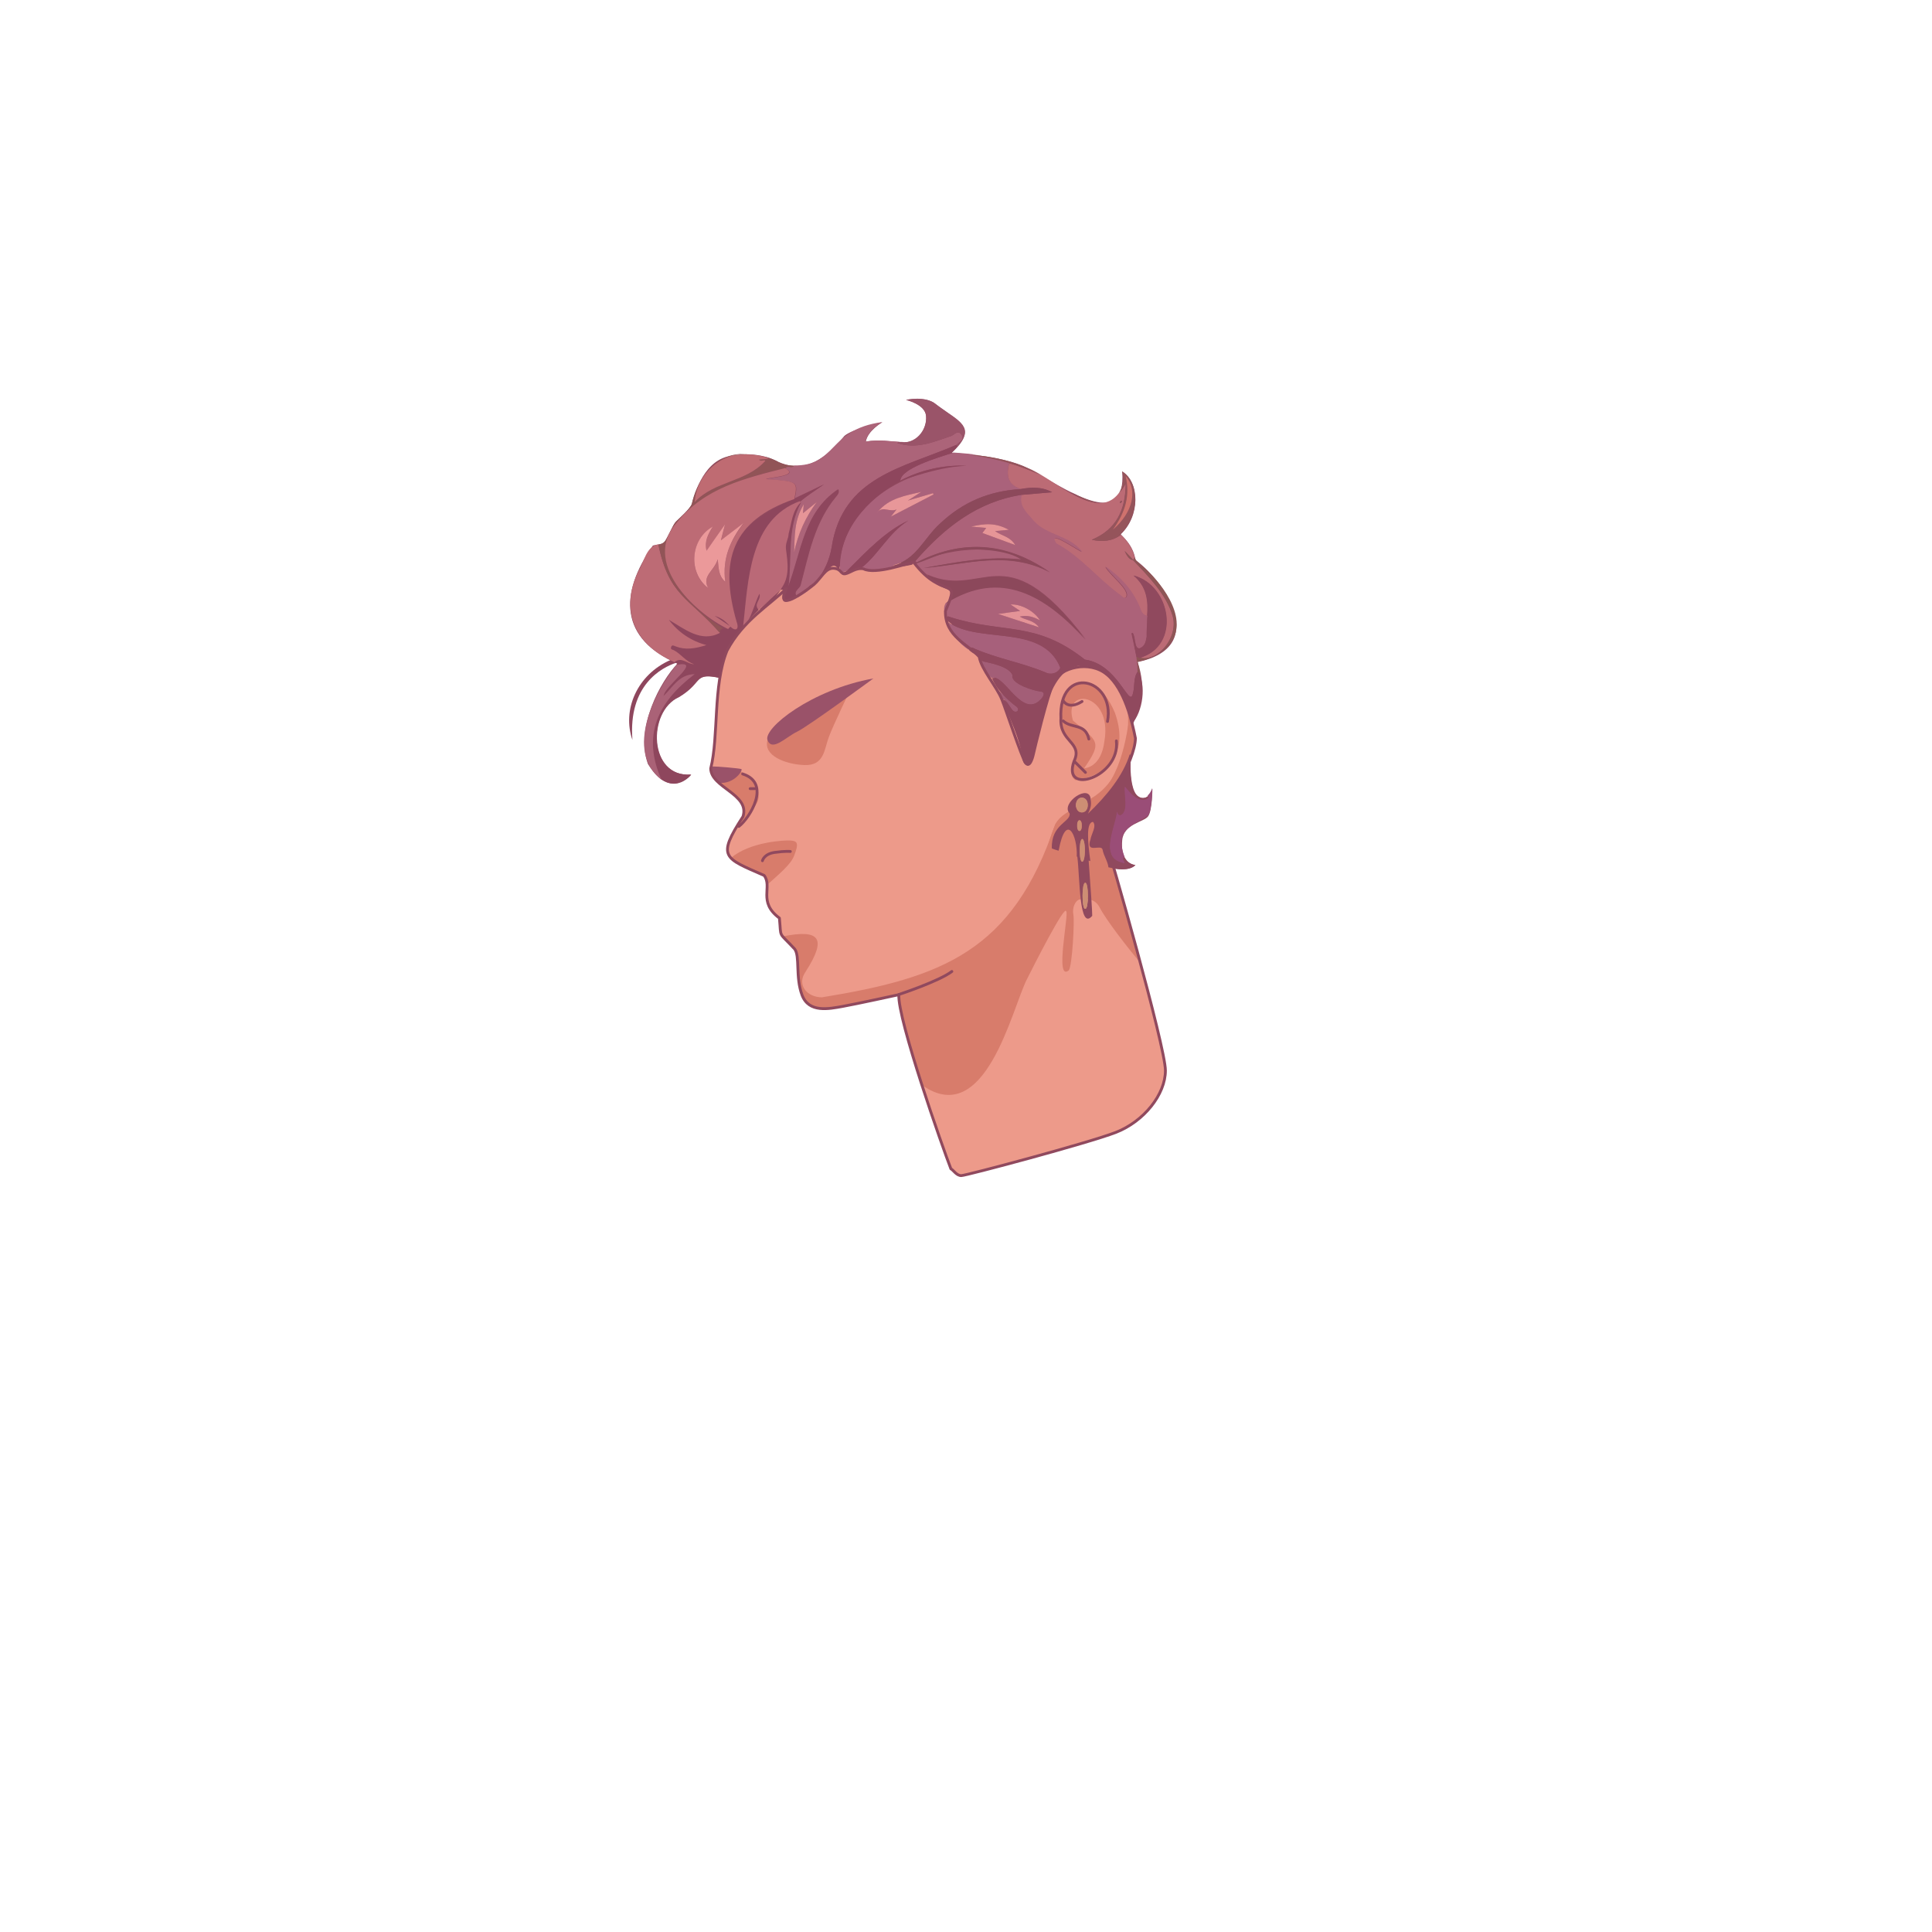 <svg version="1.1" id="图层_1" xmlns="http://www.w3.org/2000/svg" x="0" y="0" viewBox="0 0 1024 1024" style="enable-background:new 0 0 1024 1024" xml:space="preserve"><style>.st0{fill:#90495e}.st1{fill:#ed9a8a}.st2{fill:#d87c6b}.st3{fill:#9a5269}.st4{fill:#d67c6b}.st5{fill:#975756}.st8{fill:none;stroke:#90495e;stroke-width:1.498;stroke-linecap:round;stroke-linejoin:round;stroke-miterlimit:10}.st9{fill:#8e465d}.st11{fill:#ac6479}.st12{fill:#bc6b75}.st13{fill:#bd6b75}.st14{fill:#9a4d77}.st17{fill:#915457}.st18{fill:#95545b}.st19{fill:#8e5656}.st22{fill:#8c495b}.st24{fill:#a35e77}.st25{fill:#e89799}.st26{fill:#e69597}.st32{fill:#cd8e74}</style><path class="st0" d="M383.4 359.7c-16.8-3.6-9.6 1.4-23.5 9.8-16.9 7.5-16.2 42.8 6.5 41.1 0 0-10.8 13.9-23-5.7-6.8-19.2 6.7-43.9 15.7-53.2-30.5-13-31.1-36.9-13.1-62.5 1-.5 5.4-.5 6.5-2.3 1-1.8 4.6-9.3 5.9-10.6 1.3-1.3 7.5-6.7 8.3-9.3.8-2.6 5.2-21.7 18.9-25 13.7-3.3 24 1 27.1 2.9 15 6.4 25.3-2.6 34.9-13.9 4.6-3.9 20.1-7.2 20.1-7.2s-7.8 4.4-8.8 10.3c7.5-1.3 12.6 0 20.4.3s12.1-7.7 11.6-13.9-10.6-8.5-10.6-8.5 10.3-2.3 15.8 2.3c14.4 10.5 21.6 13.1 8.3 25.8 0 0 26.6 1 40.3 8 18.1 9.6 52.6 35 50.1 1.8 9.3 5.7 9.6 23.5-.8 33.3 7.5 7.2 7.2 11.9 8 13.7 15.7 11.7 38.8 46 1 54 9.2 28.9-11.6 34.9-3.6 49.8 0 0-1.8 17.3 3.6 21.2 5.4 3.9 7.8-3.9 7.8-3.9s0 11.6-2.3 14.7-12.9 3.9-13.7 12.6c-.8 8.8 2.6 12.6 7 13.2-3.6 3.9-13.2 2.1-18.6-.3-5.4-2.3-186.5-58.8-187-60.9s-12.8-37.6-12.8-37.6z"/><path class="st1" d="M380.6 359.3c1-10.9 3.8-20.4 11.8-25.7 5.4-1.5 4-8.1 8.5-10.4s8.8-6.9 12.5-11.1c5.9-3.4-1.2 11.7 14 .3 5-1.7 14.6-20.5 18.4-10.6 2.1 2.3 4.7-.5 6.9-.8 2.2-.3 3-1.1 4.7-.8 9.1 2.6 17.6-3.4 26.6-2 2.3.8 3.6 2.9 5.4 4.3 3.3 4.5 8.6 6.1 13.1 9 10.8 5.3-6.6 6.4 1.4 18.1 2.1 5.6 5.7 10.4 10.6 14 2.4 1.9 5.6 2.9 6.7 6.2 1.1 3.4 3 6.5 5.6 9.1 7 12.9 13 26.6 16.3 41.1.3.9.4 2.2 1.4 2.3 7.7-14.5 6.1-38.9 22-48.9 14.4-7.9 28.3 8.1 32.4 20.8 2.4 6.5-1.4 16.5-.9 21.5-1.8 9.3-10.2 26.6-19.6 28.8-6.2-4.1-10.2 1-10.8 7.1-7.6 3.2-8.9 10.6-10.7 17.7-51.6-16.5-160.1-50.7-160.5-52.3-.5-2.1-12.6-37.4-12.6-37.4s-1.6-.1-3.2-.3z"/><path class="st2" d="M451.6 366.7c-4 8.4-8.1 16.7-12 25.1-2.2 7.7-5.2 15-15 13.8s-19.9-7-16.8-15c3.3 6 31.4-16.5 35.8-19.9 2.2-1.9 4.2-5 8-4z"/><path class="st3" d="M451.6 366.7c-10.1 5.8-17.9 14.8-28.4 20-3.8.6-16.5 13.4-15.3 3.9-1.2-11.6 42.4-29 54.1-30.3l-10.4 6.4z"/><path class="st4" d="M587.5 371.8c3.3 6 4.8 12.9 4.2 19.7-.8.7-.6 1.5-.2 2.3-.2.9-.4 1.8-.7 2.7-.8.4-.3 1-.1 1.5-4.3 9.9-6.5 11.4-16.5 14.8-3.4 2.5-6.4-2.5-5.5-5.7s4.2-.1 4.2 1.8c-.1-.8.1-1.6.7-2.1 14.5-3.5 9.3-14.6 11.6-25.3 1.4-.1 1.4-.1 1.7 1.4.4-3.5-4.7-9.6.6-11.1z"/><path class="st5" d="M573.5 407.2v2.4c-2 0-1.4-3.9-3.8-2.4-.5.3-.1 2.6.4 3.8 6.9 4.8 16.6-5.4 20-11.2-1.8 9.8-10.2 11.7-17.7 14.2-3.1 1-6.3-5.5-3.9-9.2 2.4-3.7 2.1-8.4-2.3-12.2-6.1-4.9-7.4-21.3-.2-26.1 1.1 1.3-1 3.1.5 4.2s4.3-.6 5.9-1.7c6.5-1.9-.6 10.3-7.6 5.3-1.5 13.4 5.8 4.4 13.2 15 .8 1.1 1.6 2.6.4 3.7-1.2 1.1-5.2-6.2-11.1-6.2s8.8 9.1 5.3 14.3c-.8 2.3.5 4 .9 6.1z"/><path d="M565.9 366.8h-.9c6.2-11.2 17.5-4.4 22.5 5.1-3.5 4 1.6 8.1-.4 12.1-5.7-10.2-6-26.5-21.2-17.2z" style="fill:#975659"/><path class="st5" d="M591.5 393.8c-.6-.8-1.3-1.6.2-2.3-.1.8-.1 1.6-.2 2.3zM590.7 398c-.1-.8-.3-1.6-.5-2.4l.6.9c0 .5 0 1-.1 1.5z"/><path d="M566.9 374.4c3.2-.2 6.1-.8 7.5-4.2 14.4-5.1 17.4 40-.9 37-.5-2 .9-3 1.9-4.3 6.5-7.9 3.6-16.8-6.4-19.1-4.5-.1-5.9-7.2-2.1-9.4z" style="fill:#ed9a89"/><path class="st4" d="M566.9 374.4c-1.4 4.5-2.4 8 4.4 9.4 11.4 2.7 10.4 17 2.2 23.4-7.5-4.6 4.1-7.6-6.2-14.8-2-2-4.9-4.5-3.3-6.8 2.9-3.3 11.5 3.9 13.8 6.9-3.8-12.9-16.6-3.6-14.2-16.9-.1-2.9 2.2-.9 3.3-1.2z"/><path class="st2" d="M585.8 380.9c-11.8-19.6-11.1-5.4-21-8.8-2.1-1.6.5-3.5 1.1-5.3 9.9-13.4 19.3 4 19.9 14.1z"/><path class="st1" d="M484.2 297.9c16 21.2 25.4 6.1 16.9 26-.3 13.4 12 17.6 17.9 24.2 1.2 6.8 9.2 15.7 12 22.6 2.1 5.2 10.4 30.4 12.5 33.5s3.7-2.1 4.2-4.4 7.5-31.6 10.9-38.7 18.7-11.4 28.1-3.6c9.4 7.8 13.5 25.5 15.1 33.8-.2 12-15.8 37.8-23.6 41 10.1-1.2 2.1 12.6 1.5 14.8 0 0 5.5-2.3 6.8.3 1.3 2.6 31.2 107.3 31.2 120s-11.4 27-26.3 32.8c-14.8 5.7-79.4 22.9-81.9 22.9-2.6 0-4.2-3-5.5-3.6-4.3-11-28.3-79.2-27.6-92.3 0 0-22.4 4.9-29.7 6.2-7.3 1.3-18 3.6-21.6-6s-1-20.5-3.9-24.4c-9-9.7-7-5.2-8.1-16.4-11.6-8.6-3.5-16.6-8.1-22.6-21.2-9.3-25.2-9.6-11.2-31.2 3.8-11.9-17-15.3-17.1-25.5 4.3-17 1.1-43.8 8.6-62.4 8.7-16.4 22.6-24.1 31.5-33-6.3 13.6 9.7 1.8 14.6-2.1 3.9-3.4 6-8.8 10.4-8.6 4.4.3 3.7 3.4 6.3 2.9 2.6-.5 5.5-3.4 9.6-2.6 6.3 3.2 23.2-2.9 26.5-3.6z"/><path class="st2" d="M451.4 364.1s-9.8 20.2-12.2 26.8c-2.4 6.6-2.4 15-12.9 14.6-10.4-.4-21.9-5.2-19.5-13.2 9.5-16 31.8-20.7 44.6-28.2zM390.9 438.2c4-4.3 8-9 9.6-11.5 7-9.2-10.4-26.7-23-15.8 5.6 8.3 24.7 14.4 13.4 27.3z"/><path class="st3" d="M376.8 406.2c3.9 0 14.7 1 16.1 1.4 1.2.3-3.6 8.2-11.9 7.3-2.8-2.1-4.4-4.7-4.2-8.7z"/><path class="st2" d="M590.9 377.7c-13.4-31.4-37.3-11.6-26.1 13.1 12 7.7-1.8 17.7 5.2 22.7 18.4-2.6 28.2-15.5 20.9-35.8zm-5.5 14.9c-1.7 14.6-10.8 14.6-10.8 14.6 10.1-14.5 6.9-14.2-5.9-25.3-5.6-18.2 21-14.9 16.7 10.7z"/><path class="st2" d="M598.7 378.6c-1.8 16.4-7.3 41.7-23.4 46.7-10.1 5.2-13.2 7-16 11.5-22.5 67.3-59.8 81.4-123.6 91.8-8 0-13.6-6.6-8.7-13.6 11.7-18.2 7.1-22.5-12.1-18.7 11.7 8.9 5.4 14.9 10.2 31 3.6 9.6 14.3 7.3 21.6 6 7.3-1.3 29.7-6.2 29.7-6.2 1.5 16.2 4.2 22.5 12.4 48.1 33.5 23.5 47.5-40.4 55.4-56 3.5-7 20.2-40 20.9-36.2 1.6 1.3-6.3 37.6 1.4 31.3 1.8-2.4 3.1-26.1 2.4-29.6-.7-3.5 1-7.6 3.5-8 2.4-.3 7.7-1 10.4 4.2 3.5 6.8 14.6 21 21.4 29.2-8.1-30.3-17.1-61.4-17.9-62.8-1.3-2.6-6.8-.3-6.8-.3.6-2.3 8.6-15.9-1.5-14.8 0 0 4.9-2.3 7-5.7 6.7-10.7 22.6-31.1 13.7-47.9zm-192 90.3c5.4-4.9 12.3-10.5 14.1-15.1 2.8-7 1.8-8-1.7-8.3-3.1-.3-21.6.7-31.5 9.1 6.3 7.8 20 5.7 19.1 14.3z"/><path class="st8" d="M404.1 456.2s.8-3.6 6.5-4.4 8.3-.5 8.3-.5M391.6 438c5.6-4.2 17.5-22.9 2-27.8M397.6 418h2.4M476.4 527.1s21.3-7 28.1-12.2M587 382.4c4.3-23.1-26.1-30.6-24.7-1.6-.8 12.4 11.7 12.6 7 22.6-6.8 18.6 24.6 8.4 22.4-10.7M575.3 409.4l-6-6"/><path class="st8" d="M577.1 391.7c-1.8-8.5-9.1-5.4-13.6-9.6M563.6 371.5s2.6 4.9 9.9.3"/><path class="st9" d="M357.5 350.9c-.6-.3-1.3-.7-2.1-1.1-17.7 7.7-25.8 26.5-20.2 42.4-2.3-29.2 15.6-38.4 23.1-40.9l-.8-.4z"/><path d="M498.4 277.3c12.1-11.3 25.8-17 42.2-18.1v-.3c-6.7-2.3-7.2-7.4-5.8-13.2h.3v-.3c-6.5-1.9-13.2-3.4-20.4-4.3 1.3-.1 2.6 0 3.9 0-8-1-14.2-1.3-14.2-1.3s.3 0 .9.1c-8.5 2.7-27.6 8.3-28.1 14.8 10.9-5.7 23-8.4 35.2-7.9-31.7.7-68.2 21.1-67.3 56.5 2 .2 3.8-.6 5.1-2.1 9.5-9.4 19.2-19.7 31.3-25.4-10.4 6.4-15.6 17.8-25 25.1 6.2 2.9 12.1.6 18.1-1.1-.5 0-1-.1-1.4-.2 12.4-2.7 16.7-14.8 25.2-22.3zm-26.2-3.5 3-3.8c-3.6 1.6-7.9-2-10.5 1.9 5.8-7.6 14.9-9.1 23.6-11.2l-7.1 4.6 13.3-3.9.3.7-22.6 11.7z" style="fill:#aa627b"/><path class="st11" d="M509.4 234.1c-.1.1-.1.2-.2.3 0-.1.1-.2.2-.3z"/><path class="st11" d="M432.7 308.2c4.2-5.3 7-11.5 8.1-18.1 5.7-37.3 37.6-42 66-54.2 1.5-1.6 4.7-2.7 2.8-5.5-1.9-2.8-3.7.1-5.5.7-9.1 3.1-18.7 7.2-28.5 3.7l.8-.6c.9.1 1.8.1 2.8.1-7.8-.3-12.9-1.5-20.4-.3 1-5.9 8.8-10.3 8.8-10.3-29.3 4-23.6 23.5-47.2 23h.5c-1 1.8-3.7-.4-4.6 1.5 7.7 4.2-7.6 4.7-10.1 5.8 16.9 1.2 16.9 1.2 15 10.6 5.2-2.4 10.4-5.1 15.6-7.9-4.7 3.4-9.1 5.9-12.6 9.2.1.1.3.4.3.6-7.5 13.9-4.6 29.6-6.6 44.5 7-18.1 8.1-39.3 26.5-51.6.7 1.7-.4 2.9-1.4 4.1-11.2 13.5-14.3 30.3-18.6 46.6-.5 2.1-4.7 3.5-1.5 6.5l5.1-3.2c-.2-3.2 3.1-3.5 4.7-5.2zm-11.8-15.4c.4-8.4-.2-16.8 5.1-25.5-.2 2.4-.3 3.3-.4 4.7l7.3-5.9c-5.9 7.9-10 17-12 26.7z"/><path class="st11" d="M424.4 266.5c0-.1 0-.1 0 0 0-.1-.1-.1 0 0-.1 0-.1 0 0 0zM510.5 232.1l-.3.6.3-.6zM510.8 231.4zM510 233c-.1.2-.2.4-.4.6.2-.2.3-.4.4-.6z"/><path class="st12" d="M616.5 344.9zM535.9 245.8h-1.1c-1.4 5.8-.9 10.9 5.8 13.2.1.1.2.1.3.2 5.3-1 11.2-1.4 16.7 1.7l-16.3 1.4c-1.7 6.3 3 9.7 6.2 13.7 7 8.1 19.2 7.8 25.8 16.5-2.1-.6-18.8-12.5-13.7-4.4 13.1 7.1 22.3 18.9 34 27.4.9.6 1.9 2.3 3.1 1.1 2.6-3.8-9-12-10.9-16.2 7.8 5.4 14.1 12.2 17.9 21.1.9 2.2 1.4 4.6 4.2 5v.1c.7-7.7.1-15.5-7.2-21.6 19.9 5.1 25.4 37.4 3.1 43.7 10.5 2.1 21-11.4 17.6-22.5-3.4-11.2-12.5-20.5-20.9-29.3-1.7-.3-2.8-1.3-4.5-4.9l4.5 4.8v.1l.9-1.4c-.6-2.3-1.5-6.4-7.3-12.1-4.5 3.5-9.7 3.9-15.5 2.7 13.2-5.5 17.9-15.9 18-29.7-1.1 2-2.4 3.8-3.8 5.2 0 0 0-.1.1-.1-12 15.5-34.9-8.6-48.4-13.5 2.5 1.3 5.2 2.7 7.8 4.2-5.3-2.6-10.7-4.6-16.4-6.4zm58.5 19.5.3.7-.9.7c-.6-.7.1-1 .6-1.4z"/><path class="st12" d="M601.8 296.4c-.1-.2-.1-.4-.2-.6.1.2.2.4.2.6zM593.6 260.4c.1-.1.1-.2.2-.4-.1.2-.2.3-.2.4zM619.9 341.6c.1-.1.2-.3.3-.4-.1.2-.2.3-.3.4zM620.9 340.2c.1-.1.1-.2.1-.3-.1.2-.3.4-.4.7.2-.2.3-.3.3-.4zM617.7 343.9l-.1.1.1-.1zM542.3 246.9c.2.1.4.2.7.3-.2-.1-.4-.2-.7-.3zM543.3 247.3c.4.2.9.4 1.3.6-.4-.2-.9-.4-1.3-.6z"/><path class="st9" d="M347.8 410.7zM378.8 326.4l8.1 5.4c-2.7-2.9-4.7-4.3-8.1-5.4zM348.8 411.7l-.3-.3.3.3z"/><path class="st9" d="M421.3 266.4c.7-.4 1.8-1.9 2.7-.7 3.9-2.9 7.8-5.7 12.7-9-38.5 18.7-59.1 23.6-46.2 72.9 1.5 4.4-.8 5.2-3.3 2.6l-1.2 1.3c-1.9-.4-4.8-.9-4.4 2-10.1 5.4-18.9-2.1-27.1-6.9 5 6.6 12 11.3 19.9 13.4-6 1.9-11.1 2.7-16.3.7-.8-.3-1.9-1.1-2.4.3s.8 1.4 1.4 1.7c3.9 2 6.4 6.1 10.8 7.4-3.6.2-6.5-4.2-10.4-1.1.4.3 1.3.6 1.5.7 0 0-.2.2-.5.6 14.2-2.6-5.6 10.4-6.5 15.7.1.1.1.2.2.2 5-4.9 7.9-10.7 15.9-11-19.8 15-28 32.7-17.7 55.8 8.9 6.3 15.8-2.5 15.8-2.5-22.8 1.7-23.3-33.6-6.5-41.1 12-6.9 7.8-13.6 22-10 1.4-9.2 4.6-18 12.1-27.3 2.9-25.3 2.8-52.2 27.5-65.7z"/><path class="st9" d="M402.2 323.2c-3.2-2.9 1.5-5.4.3-8.5-2.3 4.5-3.2 9.6-6.2 14.6 1.8-2 3.8-4 5.9-6.1.1.1.1 0 0 0zM350 412.7c-.1-.1-.2-.2-.4-.3.2.1.3.2.4.3zM357.5 350.9z"/><path class="st13" d="M350.1 288.3c-.2.1-.5.1-.8.2.3 0 .5-.1.8-.2zM357.5 350.9c3.9-3.1 6.9 1.3 10.4 1.1-4.4-1.3-6.9-5.4-10.8-7.4-.6-.3-1.9-.3-1.4-1.7s1.6-.6 2.4-.3c5.2 2 10.3 1.2 16.3-.7-8-2.1-15-6.8-19.9-13.4 8.3 4.8 17.1 12.3 27.1 6.9-16.6-18.8-27.1-19.6-32.7-46.9h.2c-6.5.8-7.7 9.2-10.6 14-10.3 20.8-2.1 39.4 19 48.4z"/><path class="st9" d="M477.1 254.8c.5-6.5 19.6-12.2 28.1-14.8-.6 0-.9-.1-.9-.1s1.5-1.3 3.1-3.2c0-.1.1-.1.1-.2l-.7-.7c-28.3 12.2-60.3 16.9-66 54.2-1.1 6.6-3.9 12.9-8.1 18.1-1.6 1.8-4.9 2-4.9 5.2 3.8-2.6 6.8-6 9.8-9.6 1.5-1.7 4.7-7.6 7.4-.3-1-21.5 14.5-38.7 32.1-48.6z"/><path class="st14" d="M608.5 422.8c-4.9 3.1-9.5-2.8-12.4-6.3-.8 4.3 2.2 13.3-2.3 15.3-1.4.1-1.5-1.4-1.9-2-.8 8.7-10.2 25.3 4.1 27.7.5-1-1.9-2.5 0-3.3.1.1.1.2.2.3-5.9-15 4.1-16.8 12.2-22.1 2.3-3.1 2.3-14.7 2.3-14.7s-.8 2.6-2.5 4c0 0 .1 0 .1-.1.5.9.4 1 .2 1.2z"/><path class="st14" d="M607.8 422.1c.1 0 .1-.1.2-.1 0 0-.1.1-.2.1z"/><path d="M475.6 234.8c9.8 3.5 19.4-.6 28.5-3.7 1.8-.6 3.6-3.5 5.5-.7s-1.3 3.9-2.8 5.5l.7.7c.5-.8 1.3-1.6 1.8-2.5.6-.8 1.1-1.6 1.5-2.6 3.7-7.4-8.6-11.8-14.8-17.3-5.4-4.6-15.8-2.3-15.8-2.3s10.1 2.3 10.6 8.5c.8 7.5-5.8 15.6-14.4 13.8l-.8.6z" style="fill:#9a5469"/><path d="M368.2 357.3c-8.4.3-11.3 6.6-16.5 11.6.9-6 21.2-19.2 6.9-16.5-11.6 14-27.7 45.7-8 60.9-10.4-23.3-2.2-41 17.6-56z" style="fill:#aa6277"/><path class="st17" d="M402.2 241.4c.3.1.7.1 1 .2-.3-.1-.7-.2-1-.2zM400.3 241.1c.3 0 .7.1 1 .1-.3 0-.7-.1-1-.1zM397.9 240.9c.5 0 1 .1 1.5.1-.5-.1-1-.1-1.5-.1zM403.7 241.7l1.2.3c-.3-.1-.7-.2-1.2-.3z"/><path class="st17" d="M381.6 335.5c0-1.2.1-2.3 1.7-2.4-60-39.7-20.4-74.8 33-84.8.9-1.9 3.7.3 4.6-1.5-7.9-.1-8.1-3-15.9-4.8.9.3 1.8.7 2.7 1.1l-5.3.5c.9 1.4 3.1-.3 3.3.7-10.2 11.4-26.8 10.6-37.4 21.8.8-15.2 14.7-26.9 29.2-25.2-19.9-3-29.1 17-30.8 26.2-.8 2.6-7 8-8.3 9.3-2.9 2.5-4.4 12.3-9.4 12.2 5.5 27.2 16 28.1 32.6 46.9z"/><path class="st18" d="M514.7 241.2c13.4 1.9 25.7 5.2 37.7 11-10-6.3-22-9.5-33.8-10.8-1.3-.2-2.6-.2-3.9-.2zM596.7 256.4c-.1 13.8-4.8 24.2-18 29.7 5.8 1.2 11.1.7 15.5-2.7l-.3-.3c10.3-9.8 10.1-27.6.8-33.3 1.2 3.5.4 8.5-1.9 11.9 1.5-1.5 2.7-3.3 3.9-5.3zm-6.9 24.4c7.1-9.9 9.1-18.6 6.8-28.5 6.4 7.2 4.2 19.2-6.8 28.5zM582 266.4c-4-.6-9-2.8-14.4-5.6h.1c4.3 3.2 9.9 5.8 14.3 5.6z"/><path class="st19" d="M620.7 340.5c9.7-13.8-6.7-33.5-15-40.1-2-1.9-4-3.2-4.2-4.9l-.9 1.4c8.4 8.8 17.5 18.1 20.9 29.3 3.7 11.4-8.6 26.9-19.2 21.6.2 2.6.5 5.4.5 8.3l.1-.1c1.3 1 1.7 2.7 1.8 4.4-.6-5.5-1.8-9.7-1.8-9.7s7.5-1.1 13.5-5.7c0 0 .1 0 .1-.1 1.7-1.2 2.9-2.8 4.2-4.4z"/><path class="st2" d="M557.8 448.2c.7-13.5 10-11.6 9.2-17l-.1-.1c-6.9 1.1-8.9 8.5-11.7 17.9l3.5 1.1-1.1-.4c0-.5.1-1 .2-1.5z"/><path class="st2" d="M561.1 450.9c3.6 1.2 6.8 2.2 9.6 3.1.4-11.6-5.9-24-9.6-3.1z"/><path d="M503.4 327c28.3 9.2 45.2 1.8 71.6 22.6 17.4 2.4 23.5 25.8 25.4 18.2 1.2-3.7.2-8.4 2.5-11.7 0-7.2-1.6-13.5-3.1-20.5l.6-.2c1.6 2.2.8 8.4 3.5 8.2 6-2.1 3.4-12 4.3-17.2-2.8-.4-3.3-2.8-4.2-5-3.8-8.9-10.1-15.7-17.9-21.1 1.9 4.2 13.5 12.4 10.9 16.2-1.2 1.2-2.2-.5-3.1-1.1-11.8-8.5-21-20.4-34-27.4-5.2-8.1 11.6 3.8 13.7 4.4-6.7-8.8-18.8-8.5-25.8-16.5-3.2-4-7.9-7.4-6.2-13.7-22.8 3.7-40 16.3-56.4 35.2l.7.7c25.8-13.1 48.7-10 70.7 5.2-22-11.9-44.5-4.1-66.9-2.3 17.1-3 34.1-6.5 51.7-4.5-12.8-8.9-41.8-5.6-56.8 2.7 1.5 1.8 3 3.3 4.6 4.5-.1-.2-.3-.3-.4-.5 32.5 16.8 42-23 86.7 35.6-20.9-23-44.6-37.9-74.2-19.2-1.8 2.7-.4 5.5-.1 8.2 0-1.6 1.5-1.2 2.2-.8zm17.3-44.5 2-2.7-8-.7c7.7-1.8 13.2-2 20 1.7l-7.3.7c3.7 2.6 8.1 2.9 10.7 7.4l-17.4-6.4zm14.9 37.9c5.3-.4 12.5 3.3 15.6 8.4-3.5-1.9-6.7-2.9-10.7-2 3.1 2 7.2 1.7 10.2 5.7l-21.6-7.1 11.7-1.6-5.2-3.4z" style="fill:#ac6279"/><path d="M516.7 343.9c12.1 5.2 25.2 7.4 37.4 12.5 2.8 1.5 6.7.4 7.9-2.6-9.9-23.4-43.5-12.4-59.4-24 1.7 6 5.5 11.2 10.8 14.6.7-2 2.2-1.1 3.3-.5z" style="fill:#a7607b"/><path class="st22" d="M483.3 299.4c.1-.1.3-.2.4-.2-.1.1-.3 0-.4.2zM505.3 292.1c11.9-2.1 29.7-.3 35.9 4.5-17.6-2-34.6 1.5-51.7 4.5 22.4-1.8 44.8-9.6 66.9 2.3-22.4-15.7-46.8-18.4-72.6-4.2 7.2-1.9 13.4-5.7 21.5-7.1z"/><path class="st22" d="m541.4 262.3 16.3-1.4c-5.6-3.1-11.7-2.6-17.1-1.6-16.4 1-30.2 6.8-42.2 18.1-8.5 7.5-12.8 19.5-25.3 22.5 3.5.6 7 .2 10.3-.6 16.5-19.4 34.5-33.4 58-37z"/><path d="M575.3 339.1c-44.7-58.7-54.2-18.8-86.7-35.6 2.1 3 5.5 4.1 8.3 6.4 2.8 2.4 12.7 2.6 4.3 10 29.5-18.7 53.2-3.8 74.1 19.2z" style="fill:#8c485b"/><path class="st9" d="M424.2 310c4.3-16.3 7.4-33.1 18.6-46.6 1-1.2 2.1-2.4 1.4-4.1-18.4 12.3-19.5 33.4-26.5 51.6 2-14.9-.9-30.5 6.6-44.5-5.3 6.1-6.6 16.9-7.7 24.9.9 7 2.2 14.9-3 21.2l.1.1h1.5c-2.3 11 4 4.5 7.5 3.8-3.2-2.9 1-4.3 1.5-6.4zM424.4 266.5c0-.1 0-.1 0 0z"/><path class="st24" d="M552.3 369.8c1.2-1.7 1.4-3.2-1.2-3.4-2.6-.2-15.7-3.9-14.5-8.6-1.8-4.6-11.7-6.5-16.6-7.5.8 3.6 2.8 6.8 5.7 9.1 6.4-3 16.4 23.1 26.6 10.4z"/><path class="st2" d="M597.4 374.2c2.4 17.8-3 39.8-19.3 49.1 0 .4.1.5-.1.9.9 2.3-.1 4.2-1.4 7 9.6-9.2 18.6-19.9 22.1-31.8.4.7.7 1 .7 1s-4.4-4.4.5-16.9c-.5-3.1-1.6-6.2-2.5-9.3zM600.6 382.7c-.1 0-.1 0 0 0-.2.2-.4.5-.7.7l.7-.7z"/><path class="st9" d="M481.4 276c-12.2 5.7-21.9 16-31.3 25.4-1.2 1.5-3.1 2.3-5.1 2.1 4.4 1.9 7.6-1.9 11.5-2.4 9.3-7.3 14.5-18.8 24.9-25.1z"/><path class="st24" d="M536.2 375.8c1.9 3.1 5.3.4 2-1.7-3.4-2.3-6-5.8-9.1-8.2.4 1.3 1.2 3.4 2.3 5.5.9-2.5 4 3.6 4.8 4.4z"/><path class="st9" d="M413.8 312.6h-.2l-11.3 10.6c4.9-1.7 8.5-6.3 11.5-10.6 0 .1 0 .1 0 0z"/><path class="st25" d="m494.5 261.4-13.3 3.9 7.1-4.6c-8.4 2-17.1 3.3-23 10.5 2.8-2.9 6.5.4 9.9-1.2l-3 3.8 22.6-11.7-.3-.7zM464.7 271.9c.2-.2.4-.5.6-.7-.2.2-.4.4-.6.7z"/><path class="st9" d="M512.3 246.9c-12.2-.5-24.4 2.2-35.2 7.9 11.6-3.7 23-7.5 35.2-7.9z"/><path class="st13" d="M358.8 276.9c-18.9 20.7 8.7 47.7 27.1 56.5l1.2-1.3c2.6 2.6 4.9 1.8 3.3-2.6-9.4-32.6-2.3-53.6 30.6-65 1.9-9.4 1.9-9.4-15-10.6 2.5-1.1 17.8-1.6 10.1-5.8-21.3 5.4-42.8 10.5-57.3 28.8zm25.6 31.6c-3.6-3.3-3.4-6.7-4-12-1.8 6.3-8.5 8.7-5.1 15.3-10.8-8.4-9.4-26 2.5-32.6-2.4 3.9-4.6 7.8-3.3 12.8 2.8-4.1 5.6-8.2 9.8-14-1 4-1.5 5.7-2.2 8.6l11.9-9.1c-6.7 8.8-11.3 18.4-9.6 31zm-5.6 17.9c3.4 1.1 5.4 2.5 8 5.4l-8-5.4z"/><path class="st26" d="M426 267.3c-5.3 8.8-4.7 17.1-5.1 25.5 2-9.7 6.1-18.8 12-26.7l-7.3 5.9c.1-1.4.2-2.3.4-4.7z"/><path class="st19" d="M596.2 292c1.7 3.6 2.8 4.6 4.5 4.9v-.1l-4.5-4.8z"/><path class="st18" d="m594.7 266-.3-.7c-.5.4-1.2.7-.6 1.4l.9-.7z"/><path class="st2" d="M584.4 450.2c-.6-3.4-9.2 2.6-6.4-5.6.4-2.7 3.4-7 1.3-9.2-3.7.3-2.7 10.4-1.4 20.8l-.9-.3c6.3 1.9 6.5 2.7 11.2 3.8-.3-.1-.5-.2-.9-.2-.2-3.2-2.3-6-2.9-9.3z"/><path d="M402.2 323.2c.2-.2 11.3-10.6 11.5-10.8 5.1-6.4 3.8-14.2 2.9-21.1-.5-3.7 1.3-5.4 1.4-8.5 1.6-5.6 1.8-12 6.4-16.5-.1-.2-.2-.4-.3-.5 0-.1-.1-.1-.1-.2-26.9 9.8-27.4 41.8-30.2 67.3 4.6-5.3 5.9-12.6 8.7-18.2 1.2 3.1-3.5 5.6-.3 8.5z" style="fill:#ba6977"/><path d="M388.1 241.5c-10.8 3.1-19 12.7-19.9 24.6 10.6-11.3 27.2-10.4 37.4-21.8-.2-1-2.4.7-3.3-.7l5.3-.5c-.9-.4-1.8-.8-2.7-1.1-5.6-1.3-10.7-1.5-16.8-.5z" style="fill:#bf6b72"/><path d="M589.8 280.8c11-9.4 13.2-21.3 6.8-28.5 2.3 9.9.3 18.6-6.8 28.5z" style="fill:#cf726d"/><path d="M550.7 332.5c-3-4-7.1-3.7-10.2-5.7 4-.9 7.2.1 10.7 2-3.1-5.1-10.3-8.8-15.6-8.4l5.1 3.4-11.7 1.6 21.7 7.1z" style="fill:#e49397"/><path class="st26" d="m527.4 281.5 7.3-.7c-6.8-3.7-12.3-3.5-20-1.7l8 .7-2 2.7 17.4 6.4c-2.6-4.5-7-4.8-10.7-7.4z"/><path d="M384.3 277.9c-4.2 5.9-7 9.9-9.8 14-1.3-5 .9-8.9 3.3-12.8-11.9 6.6-13.3 24.2-2.5 32.6-3.4-6.6 3.3-9 5.1-15.3.6 5.3.4 8.7 4 12-1.7-12.6 2.9-22.2 9.6-31.1l-11.9 9.1c.7-2.9 1.2-4.6 2.2-8.5z" style="fill:#eb999a"/><path class="st0" d="M603 356c-2.5 3.4-1.4 8.1-2.6 11.8-1.8 7.6-8-15.9-25.4-18.2-26.3-20.9-43.3-13.5-71.6-22.6-.8-.4-2.3-.8-2.4 1 15 14.9 51.7 1 61 26.1-1.5 2.8-5 3.8-7.8 2.3-12.2-5.1-25.4-7.3-37.4-12.5-1.1-.5-2.6-1.5-3.2.6 2 2.2 5.5 2.6 6.5 5.9 4.9 1 14.8 2.9 16.6 7.5-1.2 4.7 11.9 8.4 14.5 8.6s2.4 1.7 1.2 3.4c-10.2 12.8-20.2-13.4-26.6-10.4 2.5 6.1 7.3 10.6 12.5 14.7 3.3 2.1-.1 4.8-2 1.7-.9-.8-3.9-6.9-4.8-4.4 3.8 9.7 8.9 19.5 10.4 30.1.4 5.7 5.1 4.7 5.2-.6 5.2-16.3 9.1-56.4 33.7-46.8 11 5.9 17.2 17.5 19.2 29.4v-.1c5.7-6.1 7.8-20.8 3-27.5zM576.6 431.3c1.6-3 1.9-4.8 1.5-7.4-.3-9.2-16.3 1.8-11.2 7.2.8 4.6-9.9 5.7-9.4 18.6.7.3 2.8 1 3.6 1.2 3.8-20.7 10.1-8.4 9.6 3.1.1 0 .2.1.3.1 1.4 11 .9 39.7 7.9 31.3.1-1.3-.9-15.9-1.9-29.3l.9.3c-1.4-10.4-2.3-20.5 1.4-20.8 2.1 2.2-.9 6.5-1.3 9.2-2.8 8.2 5.8 2.2 6.4 5.6.6 3.3 2.7 6 3.1 9.3 4.3.9 10.9 2.1 14.3-1.2-2.4-.3-4.4-1.6-5.7-4-1.9.8.5 2.3 0 3.3-14.3-2.4-4.9-19.1-4.1-27.7.4.6.5 2.1 1.9 2 4.5-2 1.5-11.1 2.3-15.3 2.9 3.5 7.5 9.4 12.4 6.3.2-.3.3-.3-.1-1.1 0 0-.1 0-.1.1l-.2.2c-.1 0-.1.1-.2.1-10.6 4.8-8.8-21.7-8.5-21.7 0 0-.3-.3-.7-1-3.6 11.7-12.6 22.4-22.2 31.6zm-3.2-8.5c4.2 0 4.2 7.8 0 7.8s-4.1-7.8 0-7.8zm-2.4 14.8c-.1-3.8 2.5-3.8 2.4 0 .1 3.8-2.5 3.8-2.4 0zm1.3 13.1c0-8 2.7-8 2.7 0s-2.8 8.1-2.7 0zm2.9 31c-1.9.3-1.9-14.1 0-13.8 1.9-.3 1.9 14.1 0 13.8zM600.9 305.1c10.8 8.8 6.6 21 6.8 32.4-.4 2.6-1.2 6-3.9 6.2s-1.9-6-3.5-8.2l-.6.2c.9 4.1 1.7 8.2 2.6 12.2l1.6.9c22.4-6.3 16.9-38.6-3-43.7z"/><path class="st32" d="M573.4 430.6c4.2 0 4.2-7.8 0-7.8s-4.1 7.8 0 7.8zM573.3 437.6c.1-3.8-2.5-3.8-2.4 0-.1 3.8 2.5 3.8 2.4 0zM575 450.7c0-8-2.8-8.1-2.7 0-.1 8.1 2.7 8 2.7 0zM575.2 467.9c-1.9-.3-1.9 14.1 0 13.8 1.9.3 1.9-14.1 0-13.8z"/><path class="st3" d="M462.9 359.6s-34.5 25.4-40.4 28.2c-5.9 2.8-13.2 10.8-15.7 4.5-2.4-6.3 23.3-26.8 56.1-32.7z"/><path class="st8" d="M484.2 297.9c16 21.2 25.4 6.1 16.9 26-.3 13.4 12 17.6 17.9 24.2 1.2 6.8 9.2 15.7 12 22.6 2.1 5.2 10.4 30.4 12.5 33.5s3.7-2.1 4.2-4.4 7.5-31.6 10.9-38.7 18.7-11.4 28.1-3.6c9.4 7.8 13.5 25.5 15.1 33.8-.2 12-15.8 37.8-23.6 41 10.1-1.2 2.1 12.6 1.5 14.8 0 0 5.5-2.3 6.8.3 1.3 2.6 31.2 107.3 31.2 120s-11.4 27-26.3 32.8c-14.8 5.7-79.4 22.9-81.9 22.9-2.6 0-4.2-3-5.5-3.6-4.3-11-28.3-79.2-27.6-92.3 0 0-22.4 4.9-29.7 6.2-7.3 1.3-18 3.6-21.6-6s-1-20.5-3.9-24.4c-9-9.7-7-5.2-8.1-16.4-11.6-8.6-3.5-16.6-8.1-22.6-21.2-9.3-25.2-9.6-11.2-31.2 3.8-11.9-17-15.3-17.1-25.5 4.3-17 1.1-43.8 8.6-62.4 8.7-16.4 22.6-24.1 31.5-33-6.3 13.6 9.7 1.8 14.6-2.1 3.9-3.4 6-8.8 10.4-8.6 4.4.3 3.7 3.4 6.3 2.9 2.6-.5 5.5-3.4 9.6-2.6 6.3 3.2 23.2-2.9 26.5-3.6z"/></svg>